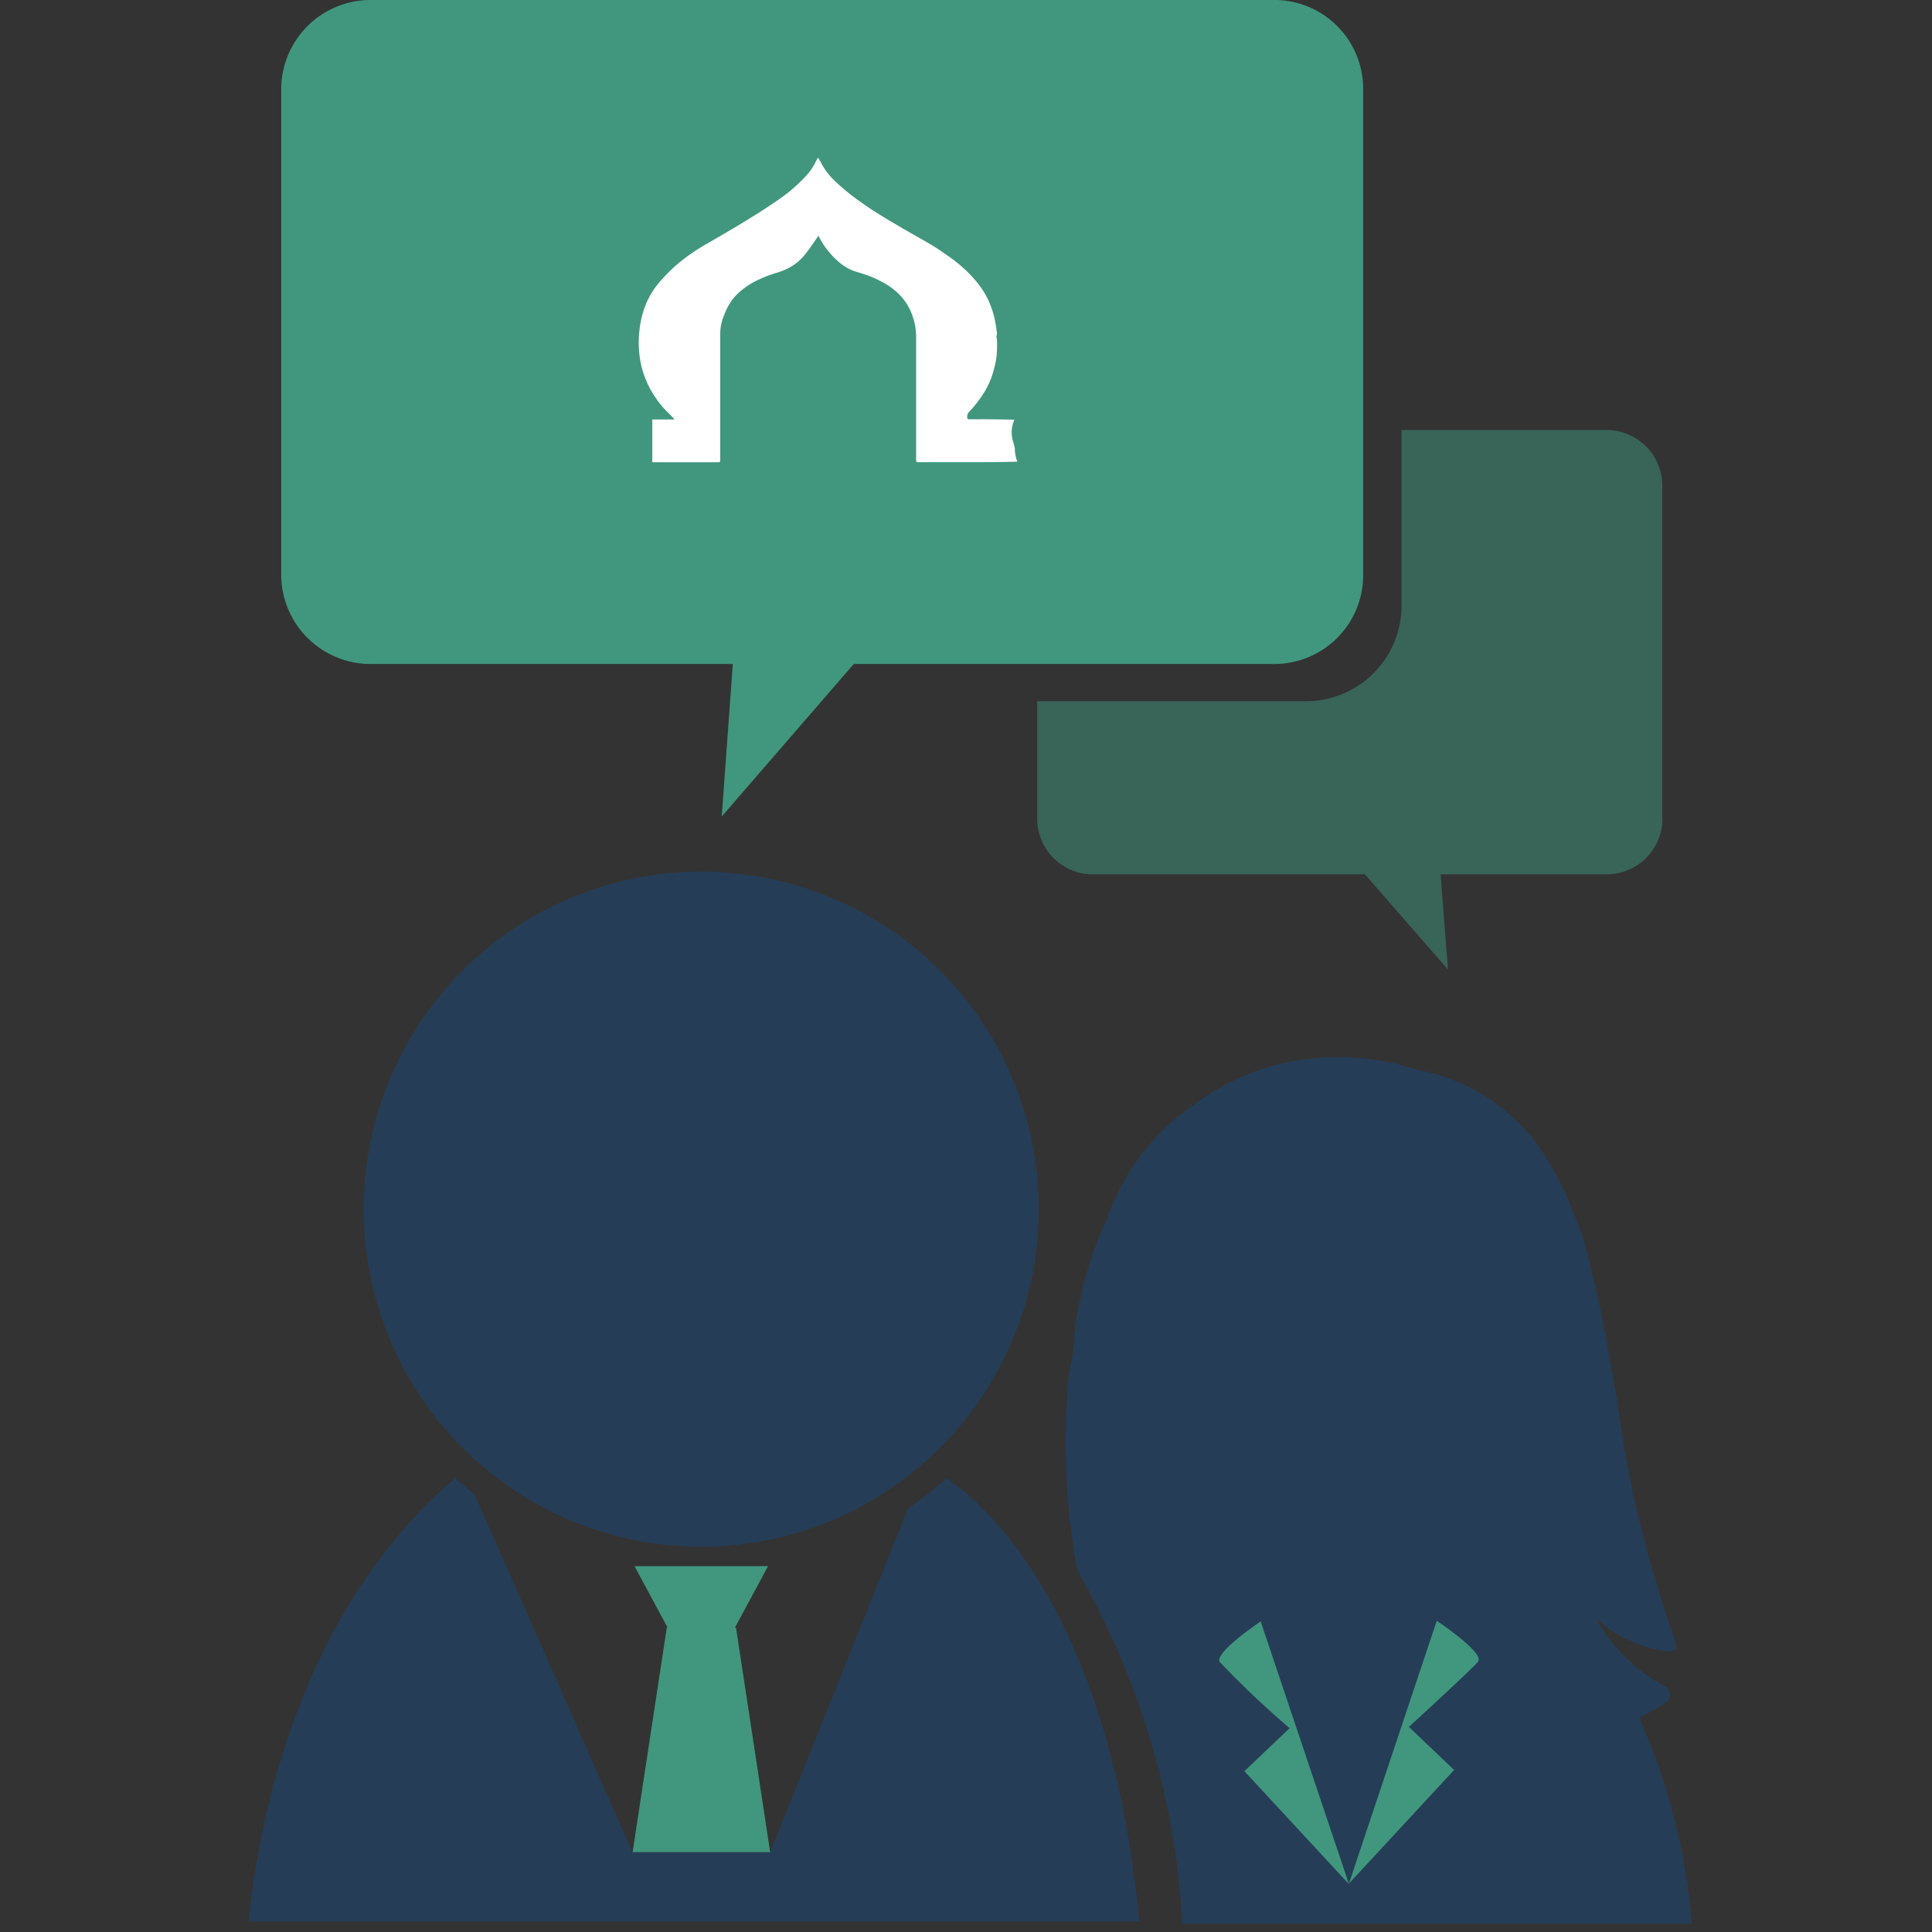 <svg xmlns="http://www.w3.org/2000/svg" width="50" height="50" viewBox="0 0 50 50">
  <rect x="0" y="0" width="50" height="50" fill="#333333" stroke="none"/>
  <g id="Group_240874" data-name="Group 240874" transform="translate(-528.784 -2973)">
    <rect id="Rectangle_59646" data-name="Rectangle 59646" width="50" height="50" transform="translate(528.784 2973)" fill="none"/>
    <g id="Layer_2" data-name="Layer 2" transform="translate(535.219 2973)">
      <g id="Object-4" transform="translate(0 0)">
        <path id="path8-6" d="M17.823,15.294l-.245.2-.517.381L13.5,24.763H9.932L5.85,15.512l-.544-.463v.068C1.361,18.518.272,23.784,0,26.559H23.048c-.762-8.1-4.082-10.884-4.993-11.469Z" transform="translate(0 23.17)" fill="#263d57"/>
        <path id="path10-1" d="M1.173,17.617A8.735,8.735,0,1,0,9.908,8.883a8.735,8.735,0,0,0-8.735,8.735Z" transform="translate(1.806 13.676)" fill="#263d57"/>
        <path id="path12-4" d="M24.121,26.094V25.93a30.164,30.164,0,0,1-1.51-6.177c-.218-1.293-.435-2.558-.735-3.687a6.354,6.354,0,0,0-.449-1.361,7.592,7.592,0,0,0-.762-1.483A4.952,4.952,0,0,0,17.427,11.1a6.517,6.517,0,0,0-2.068-.327,6.082,6.082,0,0,0-3.687,1.211A5.864,5.864,0,0,0,9.414,14.91a9.8,9.8,0,0,0-.789,2.517,6.029,6.029,0,0,0-.082.694,7.372,7.372,0,0,1-.136.884,18.49,18.49,0,0,0,.218,5.048A20.517,20.517,0,0,1,11.346,33.2H24.53a16.218,16.218,0,0,0-1.361-5.333,7.646,7.646,0,0,0,.735-.422l.082-.15-.068-.2A4.422,4.422,0,0,1,22.053,25.3a3.388,3.388,0,0,0,1.918.857Z" transform="translate(12.818 16.588)" fill="#263d57"/>
        <path id="path14-3" d="M15.149,17.184H26.033a2.3,2.3,0,0,0,2.3-2.313V2.3A2.3,2.3,0,0,0,25.979,0H2.645A2.313,2.313,0,0,0,.332,2.3V14.871a2.313,2.313,0,0,0,2.313,2.313h9.374l-.286,3.946Z" transform="translate(0.511 0)" fill="#40977e"/>
        <path id="path16-5" d="M24.213,14.437v-8.6a1.442,1.442,0,0,0-1.442-1.456H17.465V8.927A2.476,2.476,0,0,1,14.989,11.4H8.036v3.034A1.442,1.442,0,0,0,9.4,15.879h7.116l2.15,2.463-.19-2.463h4.272a1.442,1.442,0,0,0,1.469-1.442Z" transform="translate(12.372 6.748)" fill="#40977e" opacity="0.5"/>
        <path id="polygon18" d="M7.421,15.96H3.965l.857,1.592H4.8l-.884,5.81H7.476l-.884-5.81H6.564Z" transform="translate(6.021 24.572)" fill="#40977e"/>
        <path id="path20-3" d="M13.249,23.325l-2.286-6.8s-1.2.8-1.061,1.048a24.449,24.449,0,0,0,1.81,1.714L10.541,20.4Z" transform="translate(15.228 25.438)" fill="#40977e"/>
        <path id="path22-7" d="M14.56,17.564c.136-.245-1.075-1.048-1.075-1.048l-2.272,6.8,2.721-2.939-1.17-1.116s1.714-1.565,1.8-1.7Z" transform="translate(17.263 25.43)" fill="#40977e"/>
        <g id="Group_240875" data-name="Group 240875" transform="translate(10.086 4.083)">
          <g id="Group_237189" data-name="Group 237189">
            <g id="Group_237188" data-name="Group 237188">
              <path id="Path_285576" data-name="Path 285576" d="M-1097.957,138.717c0-.017,0-.034,0-.051a1.946,1.946,0,0,0-.051-.192.812.812,0,0,1,.038-.552c-.421-.009-.82-.012-.843-.011-.109,0-.219,0-.328,0-.035,0-.046-.011-.049-.044a.185.185,0,0,1,.053-.152,3.156,3.156,0,0,0,.356-.453,2.1,2.1,0,0,0,.267-.589,3,3,0,0,0,.082-.375,3.487,3.487,0,0,0,.014-.4,1.022,1.022,0,0,0-.018-.14.154.154,0,0,0,.016-.059,3.917,3.917,0,0,0-.066-.411,2.613,2.613,0,0,0-.143-.426,2.285,2.285,0,0,0-.368-.566,3.58,3.58,0,0,0-.612-.556c-.153-.111-.309-.22-.47-.318-.217-.133-.442-.254-.663-.382s-.437-.254-.652-.386c-.162-.1-.323-.2-.478-.313a5.655,5.655,0,0,1-.739-.593,1.707,1.707,0,0,1-.338-.431c-.029-.057-.065-.111-.1-.177a.882.882,0,0,0-.048.077,1.54,1.54,0,0,1-.234.362,4.153,4.153,0,0,1-.782.675q-.241.167-.489.324-.331.208-.668.408c-.228.135-.457.267-.687.4a5,5,0,0,0-.786.556,4.138,4.138,0,0,0-.416.426,2.1,2.1,0,0,0-.419.77,2.616,2.616,0,0,0-.1.518,2.75,2.75,0,0,0,.048.849,2.477,2.477,0,0,0,.168.487,2.569,2.569,0,0,0,.556.775c.044.044.087.089.13.134l-.007.016h-.558v1.107h1.681c.077,0,.077,0,.077-.074,0-1.081,0-2.163,0-3.244a1.244,1.244,0,0,1,.047-.333,2.277,2.277,0,0,1,.146-.364,1.321,1.321,0,0,1,.362-.436,1.845,1.845,0,0,1,.41-.261c.106-.048.214-.1.324-.136s.254-.078.376-.128a1.366,1.366,0,0,0,.557-.435c.114-.144.214-.3.321-.451.025.047.049.1.081.153a2.2,2.2,0,0,0,.482.556,1.2,1.2,0,0,0,.376.21c.1.032.209.063.31.1a2.768,2.768,0,0,1,.515.243,1.732,1.732,0,0,1,.4.337,1.439,1.439,0,0,1,.238.392,1.65,1.65,0,0,1,.125.634q0,1.585,0,3.17c0,.044,0,.066.06.065q.822,0,1.645,0c.024,0,.481,0,.916-.013A.9.9,0,0,1-1097.957,138.717Z" transform="translate(1107.701 -131.144)" fill="#fff"/>
            </g>
          </g>
        </g>
      </g>
    </g>
  </g>
</svg>
